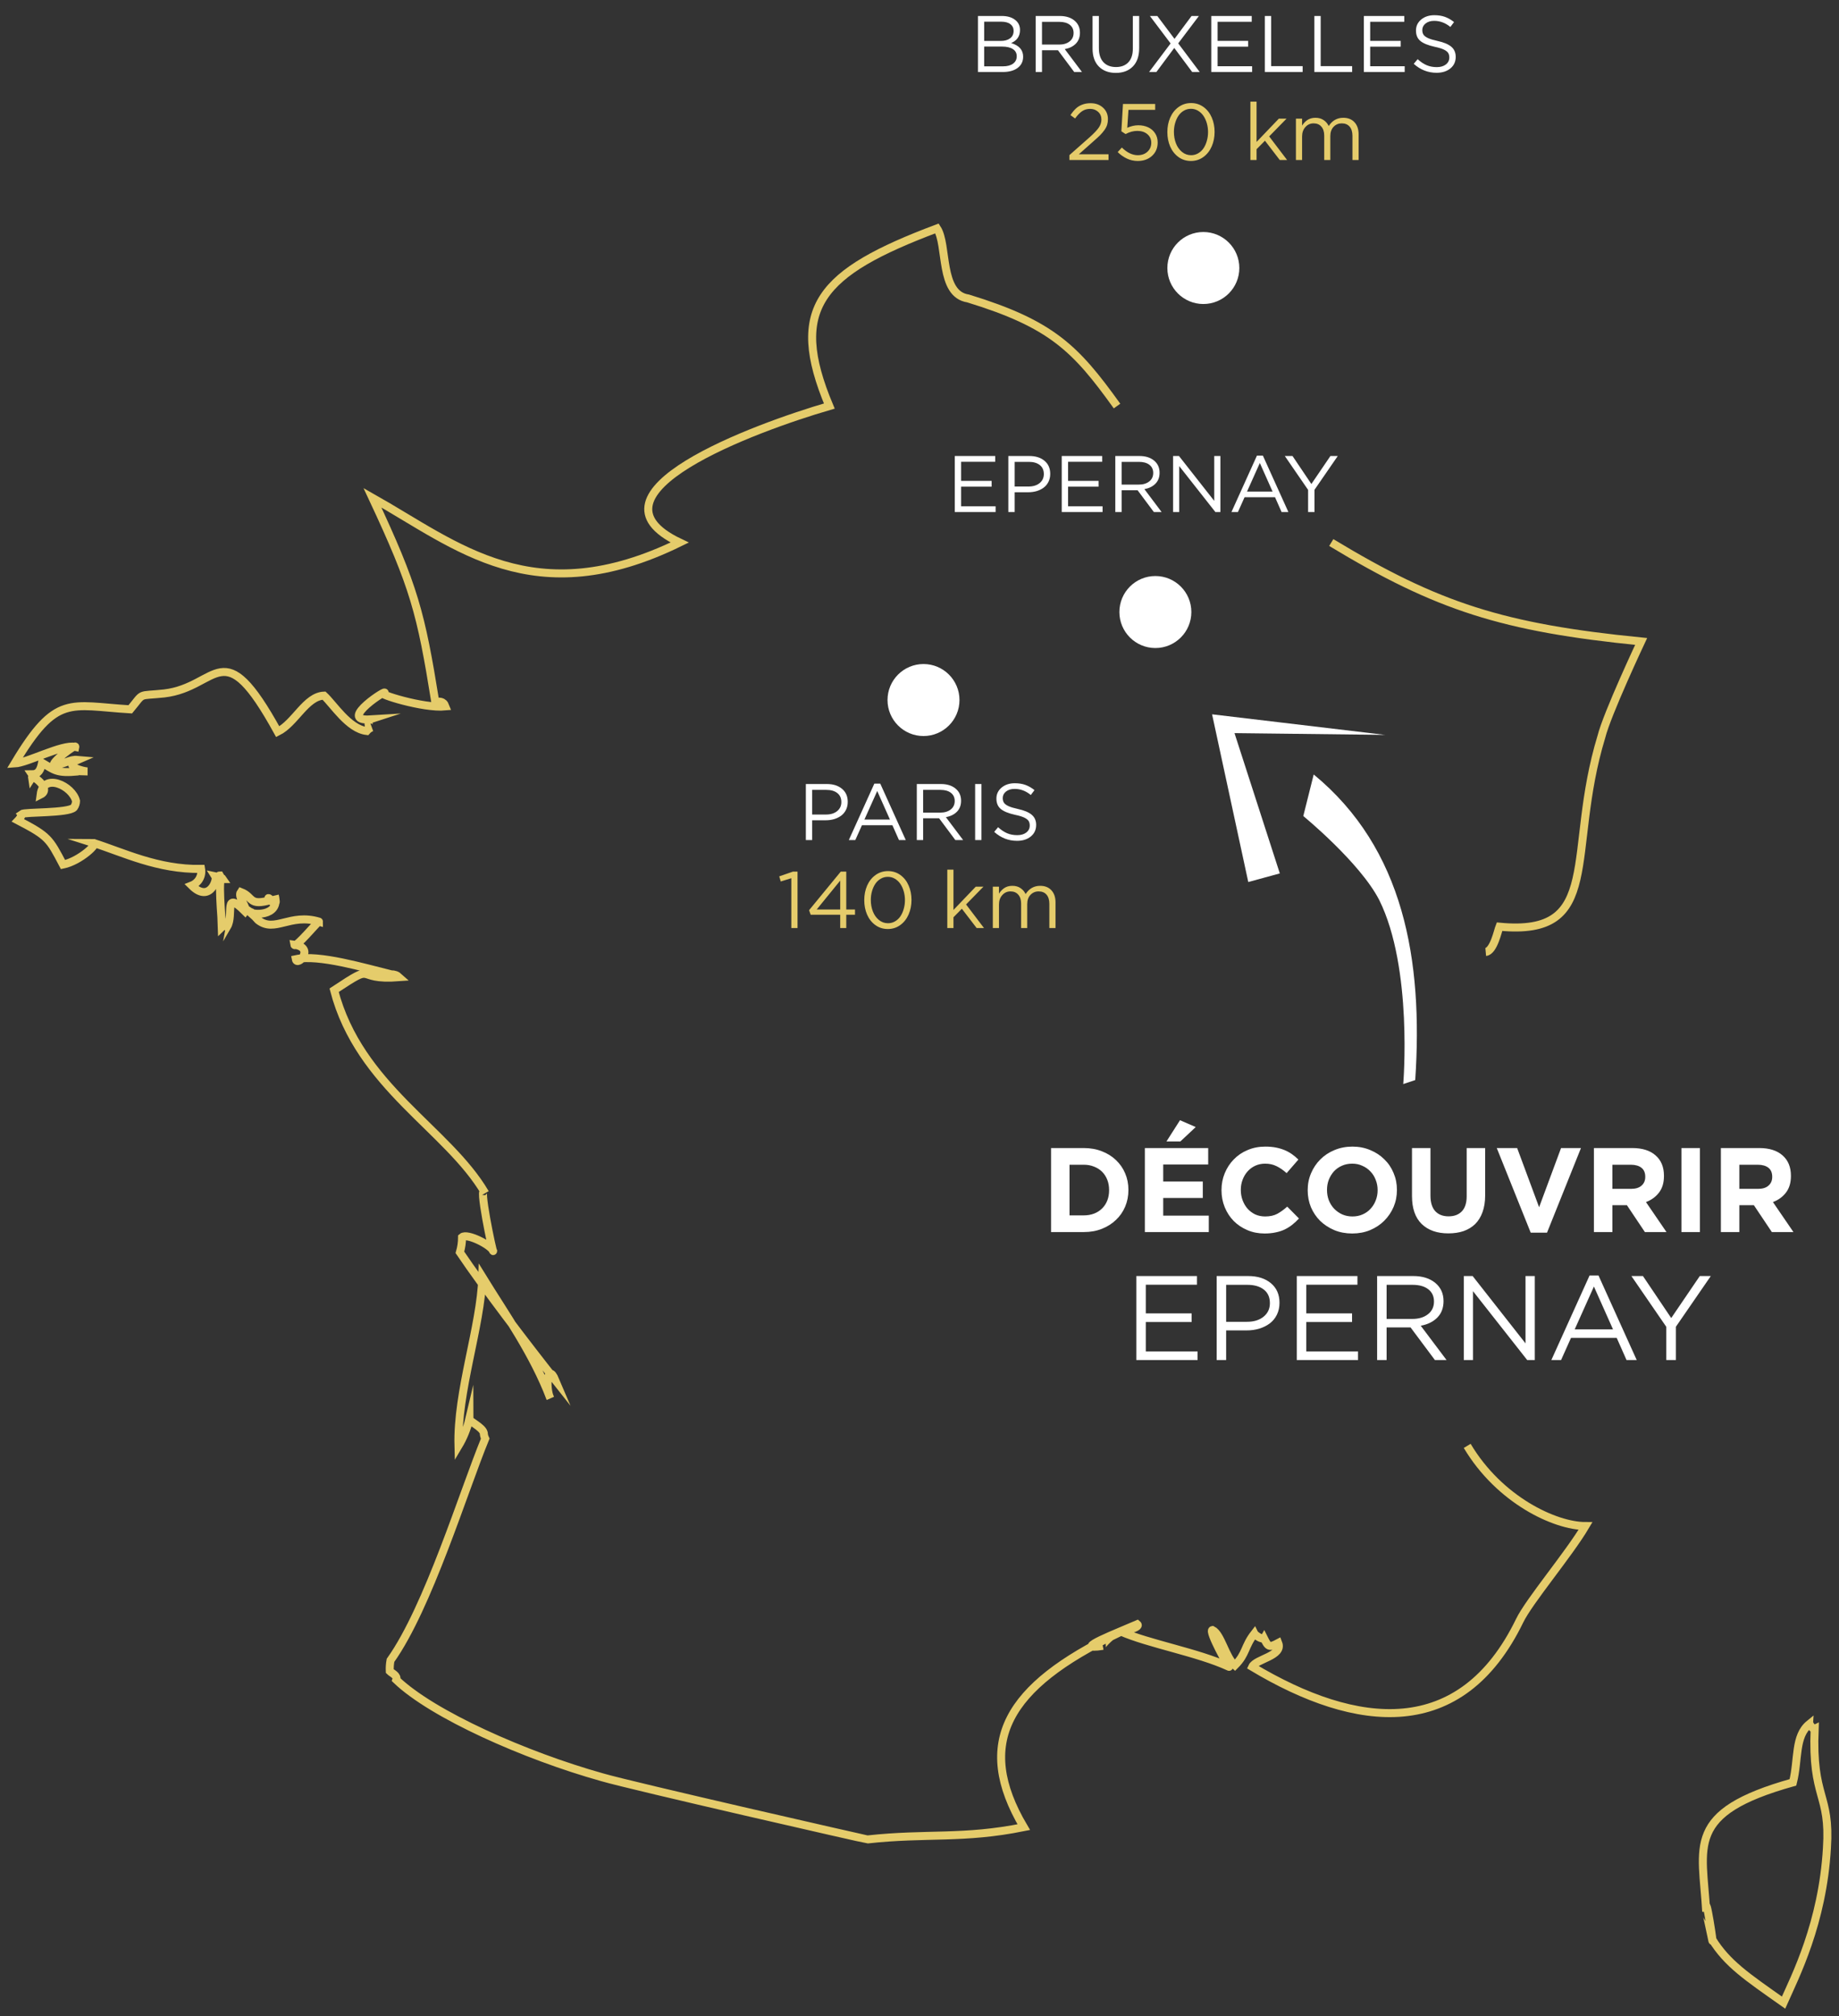 <?xml version="1.0" encoding="UTF-8"?> <svg xmlns="http://www.w3.org/2000/svg" width="230" height="252" viewBox="0 0 230 252" fill="none"><rect x="0" y="0" width="230" height="252" fill="#333333" stroke="none"/><path d="M166.5 67.813C179.791 75.846 187.985 78.463 205.254 80.178C205.254 80.178 201.004 89.204 200.281 92.093C195.851 106.624 200.643 117.094 187.533 115.83C187.352 116.282 186.81 118.899 185.815 118.989M139.704 50.754C134.5 43.501 131.5 40.501 121.079 37.306C117.463 36.764 118.548 30.627 117.192 28.551C102.545 34.056 98.567 38.479 103.72 50.754C94.408 53.462 72.076 61.675 85.005 67.813C66.741 76.749 57.157 68.174 46.579 62.217C51.823 73.409 52.637 76.568 54.445 87.76C54.897 87.67 55.44 87.58 55.711 88.302C52.908 88.572 47.031 86.677 48.026 86.677C48.93 85.774 41.968 90.197 46.308 89.926C46.037 90.016 45.946 91.1 46.489 90.919C46.244 91.016 46.027 91.171 45.856 91.37C43.596 91.1 41.697 88.031 40.522 86.948C38.261 87.038 36.905 90.378 34.735 91.461C27.773 78.825 27.412 85.865 20.54 86.677C17.105 87.038 18.099 86.496 16.291 88.663C8.696 88.211 7.069 86.677 1.825 95.432C3.452 95.342 7.792 92.995 9.42 93.356C9.51 92.905 6.255 95.432 6.798 95.612C8.154 95.522 8.696 94.891 9.691 94.981C7.792 95.793 10.505 96.425 10.957 96.425C10.505 96.425 8.787 96.335 9.781 96.425C7.069 96.696 6.798 96.244 5.261 95.342C5.08 96.244 4.808 96.786 3.995 96.786C4.04 96.853 4.064 96.931 4.064 97.011C4.064 97.092 4.04 97.171 3.995 97.237C3.904 96.696 6.526 98.591 5.08 99.313C5.441 96.515 9.058 98.23 9.51 100.125C9.503 100.417 9.409 100.7 9.239 100.938C8.515 101.66 3.091 101.479 2.729 101.75C2.819 101.84 2.367 102.472 2.277 102.562C6.074 104.548 6.165 104.819 7.882 108.068C10.052 107.617 12.403 105.36 11.68 105.36C15.387 106.534 19.727 108.7 25.151 108.61C25.226 109.038 25.149 109.479 24.935 109.857C24.721 110.235 24.382 110.528 23.976 110.686C26.327 113.032 27.321 109.603 26.869 109.512C27.14 109.964 27.231 109.422 27.502 109.422C27.954 110.144 27.231 109.873 27.864 109.873C27.14 108.79 27.773 115.469 27.773 115.83C27.864 115.74 28.406 115.74 28.406 115.83C29.31 114.296 27.864 111.137 30.666 113.935C31.028 113.484 29.672 112.13 30.124 111.498C31.752 112.13 31.028 113.303 33.921 112.491C33.108 111.769 33.831 112.942 34.464 112.762C34.554 112.852 34.373 111.949 34.373 111.949C35.097 114.657 31.299 114.386 31.209 113.935C31.48 114.115 31.48 113.935 31.48 114.206C31.774 114.453 32.046 114.725 32.294 115.018C34.373 116.643 36.272 114.115 39.889 115.199C39.889 115.018 36.905 118.628 36.815 118.087C39.437 118.448 37.176 120.885 36.995 119.892C39.889 119.26 45.585 120.975 48.93 121.787C49.111 121.778 49.293 121.805 49.464 121.867C49.635 121.929 49.791 122.025 49.925 122.148C43.957 122.6 47.393 120.072 41.787 123.773C44.952 135.868 55.982 141.103 60.684 149.136C59.689 147.421 61.678 156.898 61.678 156.356C61.407 155.634 58.423 154.1 57.79 154.641C57.789 155.283 57.698 155.921 57.519 156.537C60.503 160.959 66.018 168.18 69.454 172.512C68.459 170.166 68.188 173.505 68.821 174.769C66.741 169.263 63.215 164.299 60.322 159.606C60.141 165.833 57.157 173.866 57.338 180.726C57.959 179.689 58.416 178.562 58.694 177.386C58.694 177.657 60.322 178.379 60.503 179.101C60.512 179.352 60.574 179.598 60.684 179.823C57.971 186.412 53.541 200.944 48.84 207.533C48.758 207.979 48.728 208.433 48.749 208.886C49.02 209.157 49.744 209.428 49.563 209.97C54.084 214.302 65.656 219.447 75.331 222.154C79.037 223.237 108.331 229.917 108.512 229.917C115.926 229.104 120.447 229.917 128.041 228.382C121.803 217.822 125.962 210.782 139.704 204.193C139.524 203.832 137.535 205.818 137.896 205.727C133.828 206.359 139.976 204.013 142.236 203.02C142.778 203.471 139.976 204.012 140.157 203.922C143.592 205.457 149.831 206.54 153.718 208.345C153.718 208.525 151.096 203.832 151.639 203.742C152.724 204.283 153.266 207.172 154.442 208.164C155.888 206.72 155.617 205.818 156.883 204.193C156.973 204.374 157.877 205.005 158.058 204.735C158.601 205.818 158.691 205.998 159.867 205.366C160.499 206.991 157.064 207.352 156.612 208.345C169.722 216.197 182.741 217.641 190.064 202.568C191.24 200.131 196.212 194.265 198.292 190.745C194.5 190.745 187.533 187.501 183.5 180.726M228.49 231C228.942 224.14 226.591 224.862 226.953 216.107C226.772 216.197 226.32 215.566 226.32 215.475C224.421 217.01 224.964 219.898 224.24 222.786C210.679 226.577 212.939 230.729 213.391 238.942C213.21 235.783 214.476 244.087 214.114 242.372C216.013 245.441 218.454 247.066 223.065 250.315C224.512 247.066 227.947 240.386 228.49 231Z" stroke="#E5CC6B" stroke-miterlimit="10"></path><path d="M141.128 148.75C141.128 149.49 140.993 150.18 140.723 150.82C140.453 151.46 140.068 152.015 139.568 152.485C139.078 152.955 138.493 153.325 137.813 153.595C137.133 153.865 136.378 154 135.548 154H131.453V143.5H135.548C136.378 143.5 137.133 143.635 137.813 143.905C138.493 144.165 139.078 144.53 139.568 145C140.068 145.47 140.453 146.025 140.723 146.665C140.993 147.295 141.128 147.98 141.128 148.72V148.75ZM138.713 148.75C138.713 148.28 138.638 147.855 138.488 147.475C138.338 147.085 138.123 146.75 137.843 146.47C137.563 146.19 137.228 145.975 136.838 145.825C136.448 145.665 136.018 145.585 135.548 145.585H133.763V151.915H135.548C136.018 151.915 136.448 151.84 136.838 151.69C137.228 151.54 137.563 151.325 137.843 151.045C138.123 150.765 138.338 150.435 138.488 150.055C138.638 149.665 138.713 149.24 138.713 148.78V148.75ZM143.186 154V143.5H151.106V145.555H145.481V147.685H150.431V149.74H145.481V151.945H151.181V154H143.186ZM145.886 142.675L147.581 140.02L149.546 140.875L147.626 142.675H145.886ZM162.46 152.305C162.19 152.595 161.91 152.855 161.62 153.085C161.33 153.315 161.01 153.515 160.66 153.685C160.32 153.845 159.945 153.965 159.535 154.045C159.125 154.135 158.665 154.18 158.155 154.18C157.385 154.18 156.67 154.04 156.01 153.76C155.35 153.48 154.78 153.1 154.3 152.62C153.82 152.13 153.445 151.555 153.175 150.895C152.905 150.235 152.77 149.53 152.77 148.78V148.75C152.77 148 152.905 147.3 153.175 146.65C153.445 145.99 153.82 145.415 154.3 144.925C154.78 144.425 155.355 144.035 156.025 143.755C156.695 143.465 157.435 143.32 158.245 143.32C158.745 143.32 159.195 143.36 159.595 143.44C159.995 143.52 160.36 143.63 160.69 143.77C161.02 143.91 161.325 144.08 161.605 144.28C161.885 144.48 162.145 144.7 162.385 144.94L160.915 146.635C160.505 146.265 160.085 145.975 159.655 145.765C159.235 145.555 158.76 145.45 158.23 145.45C157.79 145.45 157.38 145.535 157 145.705C156.63 145.875 156.31 146.11 156.04 146.41C155.77 146.71 155.56 147.06 155.41 147.46C155.26 147.85 155.185 148.27 155.185 148.72V148.75C155.185 149.2 155.26 149.625 155.41 150.025C155.56 150.425 155.765 150.775 156.025 151.075C156.295 151.375 156.615 151.615 156.985 151.795C157.365 151.965 157.78 152.05 158.23 152.05C158.83 152.05 159.335 151.94 159.745 151.72C160.165 151.49 160.58 151.19 160.99 150.82L162.46 152.305ZM174.711 148.75C174.711 149.5 174.571 150.205 174.291 150.865C174.011 151.515 173.621 152.09 173.121 152.59C172.631 153.08 172.041 153.47 171.351 153.76C170.671 154.04 169.926 154.18 169.116 154.18C168.306 154.18 167.561 154.04 166.881 153.76C166.201 153.47 165.611 153.085 165.111 152.605C164.621 152.115 164.236 151.545 163.956 150.895C163.686 150.235 163.551 149.53 163.551 148.78V148.75C163.551 148 163.691 147.3 163.971 146.65C164.251 145.99 164.636 145.415 165.126 144.925C165.626 144.425 166.216 144.035 166.896 143.755C167.586 143.465 168.336 143.32 169.146 143.32C169.956 143.32 170.701 143.465 171.381 143.755C172.061 144.035 172.646 144.42 173.136 144.91C173.636 145.39 174.021 145.96 174.291 146.62C174.571 147.27 174.711 147.97 174.711 148.72V148.75ZM172.296 148.75C172.296 148.3 172.216 147.875 172.056 147.475C171.906 147.075 171.686 146.725 171.396 146.425C171.116 146.125 170.781 145.89 170.391 145.72C170.011 145.54 169.586 145.45 169.116 145.45C168.656 145.45 168.231 145.535 167.841 145.705C167.451 145.875 167.116 146.11 166.836 146.41C166.566 146.71 166.351 147.06 166.191 147.46C166.041 147.85 165.966 148.27 165.966 148.72V148.75C165.966 149.2 166.041 149.625 166.191 150.025C166.351 150.425 166.571 150.775 166.851 151.075C167.141 151.375 167.481 151.615 167.871 151.795C168.261 151.965 168.686 152.05 169.146 152.05C169.616 152.05 170.041 151.965 170.421 151.795C170.811 151.625 171.141 151.39 171.411 151.09C171.691 150.79 171.906 150.445 172.056 150.055C172.216 149.655 172.296 149.23 172.296 148.78V148.75ZM185.745 149.425C185.745 150.215 185.635 150.91 185.415 151.51C185.205 152.1 184.9 152.595 184.5 152.995C184.1 153.385 183.615 153.68 183.045 153.88C182.485 154.07 181.85 154.165 181.14 154.165C179.73 154.165 178.62 153.775 177.81 152.995C177 152.205 176.595 151.04 176.595 149.5V143.5H178.905V149.44C178.905 150.3 179.105 150.95 179.505 151.39C179.905 151.82 180.46 152.035 181.17 152.035C181.88 152.035 182.435 151.825 182.835 151.405C183.235 150.985 183.435 150.355 183.435 149.515V143.5H185.745V149.425ZM193.483 154.075H191.443L187.198 143.5H189.748L192.493 150.895L195.238 143.5H197.728L193.483 154.075ZM205.723 154L203.473 150.64H201.658V154H199.348V143.5H204.148C205.398 143.5 206.368 143.805 207.058 144.415C207.758 145.025 208.108 145.875 208.108 146.965V146.995C208.108 147.845 207.898 148.54 207.478 149.08C207.068 149.61 206.528 150 205.858 150.25L208.423 154H205.723ZM205.768 147.085C205.768 146.585 205.608 146.21 205.288 145.96C204.968 145.71 204.523 145.585 203.953 145.585H201.658V148.6H203.998C204.568 148.6 205.003 148.465 205.303 148.195C205.613 147.925 205.768 147.565 205.768 147.115V147.085ZM210.293 154V143.5H212.603V154H210.293ZM221.602 154L219.352 150.64H217.537V154H215.227V143.5H220.027C221.277 143.5 222.247 143.805 222.937 144.415C223.637 145.025 223.987 145.875 223.987 146.965V146.995C223.987 147.845 223.777 148.54 223.357 149.08C222.947 149.61 222.407 150 221.737 150.25L224.302 154H221.602ZM221.647 147.085C221.647 146.585 221.487 146.21 221.167 145.96C220.847 145.71 220.402 145.585 219.832 145.585H217.537V148.6H219.877C220.447 148.6 220.882 148.465 221.182 148.195C221.492 147.925 221.647 147.565 221.647 147.115V147.085ZM149.705 159.497V160.581H143.303V164.163H149.031V165.247H143.303V168.923H149.778V170H142.117V159.497H149.705ZM160.024 162.844C160.024 163.396 159.915 163.894 159.695 164.338C159.475 164.783 159.175 165.146 158.794 165.43C158.418 165.708 157.983 165.923 157.49 166.074C156.997 166.221 156.467 166.294 155.901 166.294H153.352V170H152.166V159.497H156.091C157.288 159.497 158.242 159.797 158.955 160.398C159.668 160.994 160.024 161.809 160.024 162.844ZM158.823 162.888C158.823 162.146 158.569 161.58 158.062 161.189C157.559 160.793 156.873 160.596 156.003 160.596H153.352V165.217H155.945C156.814 165.217 157.51 165.005 158.032 164.58C158.56 164.15 158.823 163.586 158.823 162.888ZM169.773 159.497V160.581H163.372V164.163H169.099V165.247H163.372V168.923H169.846V170H162.185V159.497H169.773ZM180.92 170H179.463L176.416 165.92H173.42V170H172.234V159.497H176.746C177.898 159.497 178.818 159.783 179.507 160.354C180.195 160.925 180.54 161.685 180.54 162.632C180.54 163.477 180.281 164.163 179.763 164.69C179.246 165.212 178.555 165.552 177.69 165.708L180.92 170ZM179.346 162.683C179.346 162.029 179.109 161.519 178.635 161.152C178.162 160.781 177.502 160.596 176.658 160.596H173.42V164.858H176.643C177.444 164.858 178.093 164.663 178.591 164.272C179.094 163.882 179.346 163.352 179.346 162.683ZM190.793 167.913V159.497H191.951V170H191.006L184.224 161.387V170H183.074V159.497H184.18L190.793 167.913ZM199.919 159.424L204.702 170H203.428L202.197 167.224H196.484L195.239 170H194.023L198.806 159.424H199.919ZM201.736 166.162L199.348 160.808L196.946 166.162H201.736ZM209.602 165.833V170H208.401V165.847L204.036 159.497H205.479L209.016 164.749L212.59 159.497H213.967L209.602 165.833Z" fill="white"></path><path d="M156.119 110.248L151.592 89.285L173.243 91.857L152.884 91.618L153.95 90.257L160.064 109.171L156.119 110.248Z" fill="white"></path><path d="M164.303 96.805C175.581 106.079 178 120.001 177 135.001L175.5 135.501C175.5 135.501 176.725 121.001 172.5 112.501C170.075 107.79 163 102.001 163 102.001L164.303 96.805Z" fill="white"></path><circle cx="115.5" cy="87.5" r="4.5" fill="white"></circle><circle cx="144.5" cy="76.5" r="4.5" fill="white"></circle><circle cx="150.5" cy="33.5" r="4.5" fill="white"></circle><path d="M125.291 1.998C125.984 1.998 126.538 2.158 126.951 2.477C127.365 2.792 127.571 3.217 127.571 3.751C127.571 4.519 127.202 5.063 126.463 5.382C127.462 5.681 127.962 6.248 127.962 7.081C127.962 7.68 127.732 8.15 127.273 8.492C126.814 8.831 126.198 9 125.423 9H122.312V1.998H125.291ZM125.159 5.118C125.647 5.118 126.038 5.009 126.331 4.791C126.624 4.573 126.771 4.262 126.771 3.858C126.771 3.504 126.635 3.224 126.365 3.019C126.098 2.813 125.717 2.711 125.223 2.711H123.089V5.118H125.159ZM125.442 8.292C125.973 8.292 126.391 8.181 126.697 7.96C127.007 7.735 127.161 7.426 127.161 7.032C127.161 6.645 127.002 6.347 126.683 6.139C126.367 5.927 125.906 5.821 125.301 5.821H123.089V8.292H125.442ZM135.32 9H134.349L132.317 6.28H130.32V9H129.529V1.998H132.537C133.305 1.998 133.919 2.188 134.378 2.569C134.837 2.95 135.066 3.456 135.066 4.088C135.066 4.651 134.894 5.108 134.549 5.46C134.204 5.808 133.743 6.035 133.167 6.139L135.32 9ZM134.271 4.122C134.271 3.686 134.113 3.346 133.797 3.102C133.481 2.854 133.042 2.73 132.479 2.73H130.32V5.572H132.469C133.003 5.572 133.436 5.442 133.768 5.182C134.103 4.921 134.271 4.568 134.271 4.122ZM142.474 1.998V6.012C142.474 7.011 142.21 7.778 141.683 8.312C141.159 8.845 140.449 9.112 139.554 9.112C138.668 9.112 137.962 8.849 137.435 8.321C136.907 7.791 136.644 7.04 136.644 6.07V1.998H137.435V6.021C137.435 6.773 137.622 7.354 137.996 7.765C138.374 8.175 138.899 8.38 139.573 8.38C140.231 8.38 140.747 8.183 141.121 7.789C141.495 7.392 141.683 6.819 141.683 6.07V1.998H142.474ZM150.047 9H149.104L146.863 5.992L144.627 9H143.714L146.404 5.431L143.816 1.998H144.744L146.893 4.859L149.026 1.998H149.944L147.356 5.421L150.047 9ZM156.551 1.998V2.721H152.283V5.108H156.102V5.831H152.283V8.282H156.6V9H151.492V1.998H156.551ZM158.191 9V1.998H158.982V8.268H162.918V9H158.191ZM164.383 9V1.998H165.174V8.268H169.109V9H164.383ZM175.633 1.998V2.721H171.365V5.108H175.184V5.831H171.365V8.282H175.682V9H170.574V1.998H175.633ZM177.884 3.751C177.884 3.985 177.934 4.181 178.035 4.337C178.136 4.49 178.325 4.632 178.602 4.762C178.882 4.889 179.275 5.007 179.783 5.118C180.574 5.291 181.152 5.533 181.517 5.846C181.881 6.158 182.063 6.58 182.063 7.11C182.063 7.709 181.84 8.191 181.395 8.556C180.949 8.917 180.374 9.098 179.671 9.098C178.6 9.098 177.648 8.725 176.814 7.979L177.303 7.398C177.68 7.74 178.056 7.991 178.431 8.15C178.805 8.31 179.228 8.39 179.7 8.39C180.169 8.39 180.547 8.279 180.833 8.058C181.119 7.833 181.263 7.543 181.263 7.188C181.263 6.957 181.214 6.765 181.116 6.612C181.019 6.459 180.836 6.319 180.569 6.192C180.302 6.065 179.926 5.952 179.441 5.851C178.611 5.668 178.012 5.426 177.645 5.123C177.277 4.82 177.093 4.386 177.093 3.819C177.093 3.263 177.309 2.804 177.742 2.442C178.178 2.081 178.729 1.9 179.393 1.9C179.891 1.9 180.333 1.97 180.721 2.11C181.111 2.25 181.489 2.467 181.854 2.76L181.395 3.37C180.776 2.862 180.102 2.608 179.373 2.608C178.927 2.608 178.567 2.717 178.294 2.936C178.021 3.154 177.884 3.425 177.884 3.751Z" fill="white"></path><path d="M136.341 13.608C135.957 13.608 135.621 13.706 135.335 13.901C135.049 14.093 134.757 14.396 134.461 14.81L133.88 14.39C134.104 14.054 134.326 13.784 134.544 13.579C134.762 13.371 135.026 13.206 135.335 13.086C135.647 12.962 136.002 12.9 136.399 12.9C137.034 12.9 137.553 13.088 137.957 13.462C138.364 13.836 138.567 14.312 138.567 14.888C138.567 15.145 138.535 15.381 138.47 15.596C138.405 15.807 138.294 16.024 138.138 16.245C137.981 16.466 137.802 16.68 137.601 16.885C137.399 17.087 137.132 17.332 136.8 17.622L134.93 19.282H138.641V20H133.748V19.39L136.287 17.148C136.834 16.657 137.215 16.253 137.43 15.938C137.645 15.622 137.752 15.293 137.752 14.951C137.752 14.551 137.615 14.227 137.342 13.979C137.068 13.732 136.735 13.608 136.341 13.608ZM140.247 16.411L140.447 12.998H144.476V13.73H141.136L140.984 15.972C141.456 15.763 141.917 15.659 142.366 15.659C142.822 15.659 143.232 15.744 143.597 15.913C143.961 16.082 144.251 16.331 144.466 16.66C144.681 16.989 144.788 17.371 144.788 17.808C144.788 18.494 144.554 19.053 144.085 19.482C143.619 19.909 143.021 20.122 142.288 20.122C141.813 20.122 141.362 20.021 140.936 19.819C140.509 19.617 140.127 19.347 139.788 19.009L140.306 18.442C140.963 19.08 141.627 19.399 142.298 19.399C142.796 19.399 143.201 19.253 143.514 18.96C143.829 18.667 143.987 18.294 143.987 17.842C143.987 17.402 143.825 17.046 143.499 16.773C143.177 16.499 142.758 16.362 142.244 16.362C141.756 16.362 141.266 16.494 140.774 16.758L140.247 16.411ZM151.551 14.688C151.788 15.231 151.907 15.832 151.907 16.489C151.907 17.147 151.787 17.751 151.546 18.301C151.308 18.851 150.962 19.292 150.506 19.624C150.05 19.956 149.531 20.122 148.948 20.122C148.362 20.122 147.841 19.958 147.386 19.629C146.933 19.297 146.588 18.859 146.351 18.315C146.116 17.772 145.999 17.17 145.999 16.509C145.999 15.851 146.118 15.249 146.355 14.702C146.596 14.152 146.945 13.711 147.4 13.379C147.859 13.047 148.382 12.881 148.968 12.881C149.55 12.881 150.068 13.045 150.521 13.374C150.973 13.703 151.316 14.141 151.551 14.688ZM150.936 17.612C151.036 17.261 151.087 16.893 151.087 16.509C151.087 16.125 151.036 15.757 150.936 15.405C150.835 15.054 150.693 14.745 150.511 14.477C150.328 14.211 150.102 13.997 149.832 13.838C149.562 13.678 149.267 13.599 148.948 13.599C148.629 13.599 148.335 13.677 148.064 13.833C147.794 13.989 147.57 14.199 147.391 14.463C147.212 14.727 147.072 15.034 146.971 15.386C146.87 15.734 146.819 16.102 146.819 16.489C146.819 17.007 146.906 17.487 147.078 17.93C147.251 18.369 147.503 18.724 147.835 18.994C148.167 19.264 148.545 19.399 148.968 19.399C149.287 19.399 149.58 19.321 149.847 19.165C150.117 19.009 150.341 18.799 150.521 18.535C150.7 18.268 150.838 17.961 150.936 17.612ZM158.733 17.051L160.975 20H160.057L158.206 17.588L157.156 18.652V20H156.385V12.7H157.156V17.739L159.944 14.829H160.906L158.733 17.051ZM166.18 15.752C166.626 15.065 167.233 14.722 168.001 14.722C168.597 14.722 169.065 14.909 169.407 15.283C169.749 15.654 169.92 16.16 169.92 16.802V20H169.148V16.982C169.148 16.484 169.031 16.1 168.797 15.83C168.562 15.557 168.234 15.42 167.811 15.42C167.404 15.42 167.063 15.563 166.79 15.85C166.517 16.136 166.38 16.527 166.38 17.021V20H165.618V16.958C165.618 16.476 165.499 16.1 165.262 15.83C165.027 15.557 164.703 15.42 164.29 15.42C163.877 15.42 163.533 15.575 163.26 15.884C162.986 16.19 162.85 16.579 162.85 17.051V20H162.078V14.829H162.85V15.698C162.944 15.555 163.038 15.431 163.133 15.327C163.23 15.223 163.346 15.122 163.479 15.024C163.616 14.927 163.771 14.852 163.943 14.8C164.119 14.748 164.311 14.722 164.52 14.722C164.92 14.722 165.258 14.816 165.535 15.005C165.815 15.19 166.03 15.44 166.18 15.752Z" fill="#E5CC6B"></path><path d="M106.025 100.229C106.025 100.597 105.952 100.929 105.806 101.226C105.659 101.522 105.459 101.764 105.205 101.953C104.954 102.139 104.665 102.282 104.336 102.383C104.007 102.48 103.654 102.529 103.276 102.529H101.577V105H100.786V97.998H103.403C104.201 97.998 104.837 98.198 105.312 98.599C105.788 98.996 106.025 99.539 106.025 100.229ZM105.225 100.259C105.225 99.764 105.055 99.386 104.717 99.126C104.382 98.862 103.924 98.731 103.345 98.731H101.577V101.812H103.306C103.885 101.812 104.349 101.67 104.697 101.387C105.049 101.1 105.225 100.724 105.225 100.259ZM110.093 97.949L113.281 105H112.432L111.611 103.149H107.803L106.973 105H106.162L109.351 97.949H110.093ZM111.304 102.441L109.712 98.872L108.11 102.441H111.304ZM120.454 105H119.482L117.451 102.28H115.454V105H114.663V97.998H117.671C118.439 97.998 119.053 98.189 119.512 98.569C119.971 98.95 120.2 99.456 120.2 100.088C120.2 100.651 120.028 101.108 119.683 101.46C119.338 101.808 118.877 102.035 118.301 102.139L120.454 105ZM119.404 100.122C119.404 99.686 119.246 99.346 118.931 99.102C118.615 98.854 118.175 98.731 117.612 98.731H115.454V101.572H117.603C118.136 101.572 118.569 101.442 118.901 101.182C119.237 100.921 119.404 100.568 119.404 100.122ZM121.958 97.998H122.749V105H121.958V97.998ZM125.41 99.751C125.41 99.985 125.461 100.181 125.562 100.337C125.662 100.49 125.851 100.632 126.128 100.762C126.408 100.889 126.802 101.007 127.31 101.118C128.101 101.291 128.678 101.533 129.043 101.846C129.408 102.158 129.59 102.58 129.59 103.11C129.59 103.709 129.367 104.191 128.921 104.556C128.475 104.917 127.9 105.098 127.197 105.098C126.126 105.098 125.174 104.725 124.341 103.979L124.829 103.398C125.207 103.74 125.583 103.991 125.957 104.15C126.331 104.31 126.755 104.39 127.227 104.39C127.695 104.39 128.073 104.279 128.359 104.058C128.646 103.833 128.789 103.543 128.789 103.188C128.789 102.957 128.74 102.765 128.643 102.612C128.545 102.459 128.363 102.319 128.096 102.192C127.829 102.065 127.453 101.951 126.968 101.851C126.138 101.668 125.539 101.426 125.171 101.123C124.803 100.82 124.619 100.386 124.619 99.819C124.619 99.263 124.836 98.804 125.269 98.442C125.705 98.081 126.255 97.9 126.919 97.9C127.417 97.9 127.86 97.97 128.247 98.11C128.638 98.25 129.015 98.467 129.38 98.76L128.921 99.37C128.302 98.862 127.629 98.608 126.899 98.608C126.453 98.608 126.094 98.717 125.82 98.936C125.547 99.154 125.41 99.425 125.41 99.751Z" fill="white"></path><path d="M97.456 109.54L99.17 108.949H99.746V116H98.97V109.77L97.647 110.18L97.456 109.54ZM105.151 108.949H105.84V113.681H106.934V114.34H105.84V116H105.083V114.34H101.392L101.191 113.769L105.151 108.949ZM105.083 113.681V110.072L102.144 113.681H105.083ZM113.643 110.688C113.88 111.231 113.999 111.832 113.999 112.489C113.999 113.147 113.879 113.751 113.638 114.301C113.4 114.851 113.053 115.292 112.598 115.624C112.142 115.956 111.623 116.122 111.04 116.122C110.454 116.122 109.933 115.958 109.478 115.629C109.025 115.297 108.68 114.859 108.442 114.315C108.208 113.772 108.091 113.17 108.091 112.509C108.091 111.851 108.21 111.249 108.447 110.702C108.688 110.152 109.036 109.711 109.492 109.379C109.951 109.047 110.474 108.881 111.06 108.881C111.642 108.881 112.16 109.045 112.612 109.374C113.065 109.703 113.408 110.141 113.643 110.688ZM113.027 113.612C113.128 113.261 113.179 112.893 113.179 112.509C113.179 112.125 113.128 111.757 113.027 111.405C112.926 111.054 112.785 110.744 112.603 110.478C112.42 110.211 112.194 109.997 111.924 109.838C111.654 109.678 111.359 109.599 111.04 109.599C110.721 109.599 110.426 109.677 110.156 109.833C109.886 109.989 109.661 110.199 109.482 110.463C109.303 110.727 109.163 111.034 109.062 111.386C108.962 111.734 108.911 112.102 108.911 112.489C108.911 113.007 108.997 113.487 109.17 113.93C109.342 114.369 109.595 114.724 109.927 114.994C110.259 115.264 110.636 115.399 111.06 115.399C111.379 115.399 111.672 115.321 111.938 115.165C112.209 115.009 112.433 114.799 112.612 114.535C112.791 114.268 112.93 113.961 113.027 113.612ZM120.825 113.051L123.066 116H122.148L120.298 113.588L119.248 114.652V116H118.477V108.7H119.248V113.739L122.036 110.829H122.998L120.825 113.051ZM128.271 111.752C128.717 111.065 129.325 110.722 130.093 110.722C130.688 110.722 131.157 110.909 131.499 111.283C131.841 111.654 132.012 112.16 132.012 112.802V116H131.24V112.982C131.24 112.484 131.123 112.1 130.889 111.83C130.654 111.557 130.326 111.42 129.902 111.42C129.495 111.42 129.155 111.563 128.882 111.85C128.608 112.136 128.472 112.527 128.472 113.021V116H127.71V112.958C127.71 112.476 127.591 112.1 127.354 111.83C127.119 111.557 126.795 111.42 126.382 111.42C125.968 111.42 125.625 111.575 125.352 111.884C125.078 112.19 124.941 112.579 124.941 113.051V116H124.17V110.829H124.941V111.698C125.036 111.555 125.13 111.431 125.225 111.327C125.322 111.223 125.438 111.122 125.571 111.024C125.708 110.927 125.863 110.852 126.035 110.8C126.211 110.748 126.403 110.722 126.611 110.722C127.012 110.722 127.35 110.816 127.627 111.005C127.907 111.19 128.122 111.439 128.271 111.752Z" fill="#E5CC6B"></path><path d="M124.47 56.998V57.721H120.202V60.108H124.021V60.831H120.202V63.282H124.519V64H119.411V56.998H124.47ZM131.35 59.23C131.35 59.597 131.276 59.929 131.13 60.226C130.983 60.522 130.783 60.764 130.529 60.953C130.279 61.139 129.989 61.282 129.66 61.383C129.331 61.48 128.978 61.529 128.601 61.529H126.901V64H126.11V56.998H128.728C129.525 56.998 130.161 57.198 130.637 57.599C131.112 57.996 131.35 58.539 131.35 59.23ZM130.549 59.259C130.549 58.764 130.38 58.386 130.041 58.126C129.706 57.862 129.248 57.73 128.669 57.73H126.901V60.812H128.63C129.209 60.812 129.673 60.67 130.021 60.387C130.373 60.1 130.549 59.724 130.549 59.259ZM137.849 56.998V57.721H133.581V60.108H137.399V60.831H133.581V63.282H137.897V64H132.79V56.998H137.849ZM145.28 64H144.309L142.277 61.28H140.28V64H139.489V56.998H142.497C143.265 56.998 143.879 57.188 144.338 57.569C144.797 57.95 145.026 58.456 145.026 59.088C145.026 59.651 144.854 60.108 144.509 60.46C144.164 60.808 143.703 61.035 143.127 61.139L145.28 64ZM144.23 59.122C144.23 58.686 144.073 58.346 143.757 58.102C143.441 57.854 143.002 57.73 142.438 57.73H140.28V60.572H142.429C142.963 60.572 143.396 60.442 143.728 60.182C144.063 59.921 144.23 59.568 144.23 59.122ZM151.862 62.608V56.998H152.634V64H152.004L147.482 58.258V64H146.716V56.998H147.453L151.862 62.608ZM157.946 56.949L161.135 64H160.285L159.465 62.149H155.656L154.826 64H154.016L157.204 56.949H157.946ZM159.157 61.441L157.565 57.872L155.964 61.441H159.157ZM164.401 61.222V64H163.601V61.231L160.69 56.998H161.652L164.011 60.499L166.394 56.998H167.312L164.401 61.222Z" fill="white"></path></svg> 